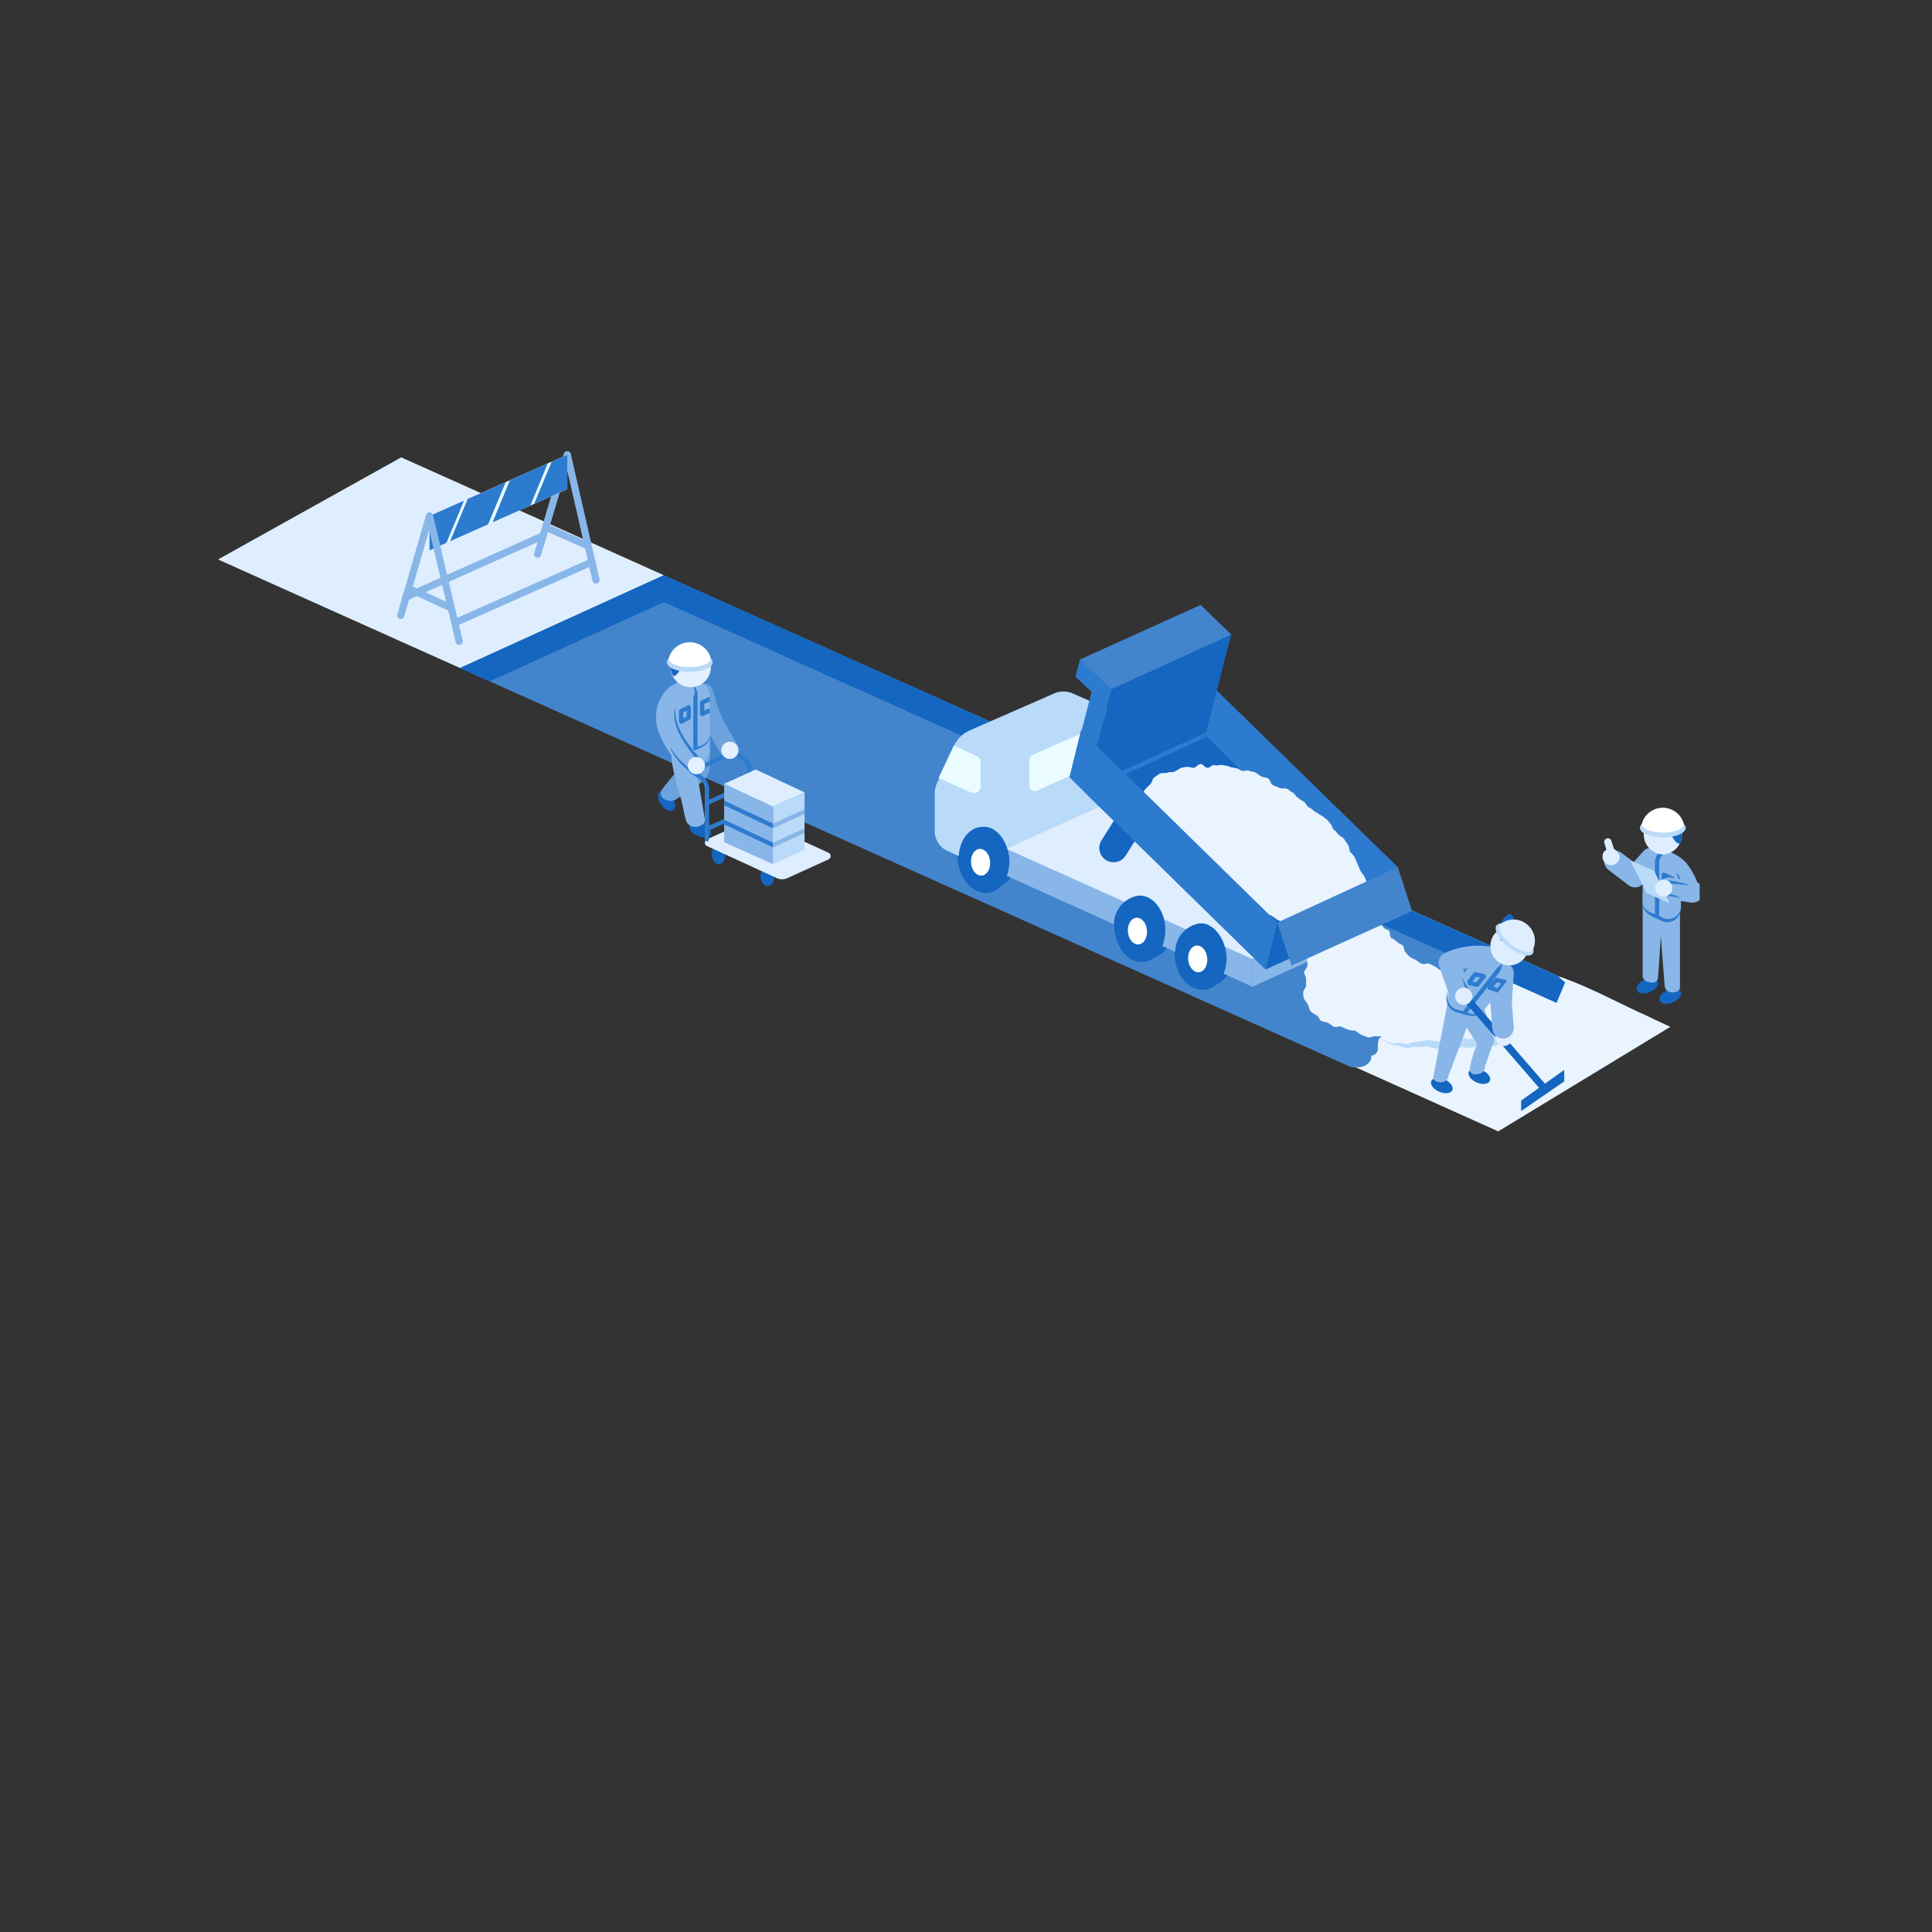 <svg xmlns="http://www.w3.org/2000/svg" xmlns:xlink="http://www.w3.org/1999/xlink" width="135" height="135" viewBox="0 0 135 135">
  <rect x="0" y="0" width="135" height="135" fill="#333333" stroke="none"/>
  <defs>
    <clipPath id="clip-path">
      <rect id="長方形_4347" data-name="長方形 4347" width="103.527" height="49.557" fill="none"/>
    </clipPath>
    <clipPath id="clip-path-2">
      <path id="パス_15263" data-name="パス 15263" d="M25.3,22.485,87.545,50.363l14.909,1,2.54-4.814-3.075-2.607L39.543,16Z" transform="translate(-25.303 -16)" fill="none"/>
    </clipPath>
    <clipPath id="clip-path-4">
      <path id="パス_15266" data-name="パス 15266" d="M22.1,7.679v2.407L31.73,5.807V3.4Z" transform="translate(-22.103 -3.4)" fill="none"/>
    </clipPath>
    <clipPath id="clip-path-6">
      <path id="パス_15302" data-name="パス 15302" d="M148.9,45.661v2.808a.822.822,0,0,0,.468.735l.869.4a.971.971,0,0,0,1.338-.869V46.329a1.236,1.236,0,0,0-.736-1.137l-.735-.334a.791.791,0,0,0-.354-.084.866.866,0,0,0-.85.886" transform="translate(-148.903 -44.775)" fill="none"/>
    </clipPath>
    <clipPath id="clip-path-8">
      <path id="パス_15311" data-name="パス 15311" d="M149,42.4a1.357,1.357,0,0,0,1.337,1.4,1.4,1.4,0,0,0,1.338-1.4A1.448,1.448,0,0,0,150.34,41,1.357,1.357,0,0,0,149,42.4" transform="translate(-149.003 -41)" fill="none"/>
    </clipPath>
    <clipPath id="clip-path-10">
      <path id="パス_15325" data-name="パス 15325" d="M48.874,27.274l-.736.334a1.236,1.236,0,0,0-.735,1.137v2.407a.971.971,0,0,0,1.337.869l.869-.4a.823.823,0,0,0,.469-.735V28.076a.863.863,0,0,0-.888-.854,1,1,0,0,0-.316.052" transform="translate(-47.403 -27.222)" fill="none"/>
    </clipPath>
    <clipPath id="clip-path-12">
      <path id="パス_15330" data-name="パス 15330" d="M47.3,24.9a1.339,1.339,0,1,0,1.337-1.4A1.372,1.372,0,0,0,47.3,24.9" transform="translate(-47.303 -23.5)" fill="none"/>
    </clipPath>
    <clipPath id="clip-path-14">
      <path id="パス_15342" data-name="パス 15342" d="M58,39.7v4.011l2.206-1V38.7Z" transform="translate(-58.003 -38.7)" fill="none"/>
    </clipPath>
    <clipPath id="clip-path-16">
      <path id="パス_15344" data-name="パス 15344" d="M52.9,41.878l3.41,1.538V39.4L52.9,37.8Z" transform="translate(-52.903 -37.8)" fill="none"/>
    </clipPath>
    <clipPath id="clip-path-18">
      <path id="パス_15356" data-name="パス 15356" d="M130.18,56.36l-1.471,1.872a.929.929,0,0,0,.536,1.471l.935.267a.767.767,0,0,0,.8-.267l1.738-2.206a.873.873,0,0,0-.534-1.4l-.736-.2a1.624,1.624,0,0,0-.227-.016,1.322,1.322,0,0,0-1.043.484" transform="translate(-128.521 -55.876)" fill="none"/>
    </clipPath>
    <clipPath id="clip-path-20">
      <path id="パス_15361" data-name="パス 15361" d="M135.1,51.143a1.406,1.406,0,1,0,1.625,1.058,1.392,1.392,0,0,0-1.329-1.092,1.278,1.278,0,0,0-.3.035" transform="translate(-134.084 -51.108)" fill="none"/>
    </clipPath>
  </defs>
  <g id="イラスト" transform="translate(15.236 29.5)">
    <circle id="楕円形" cx="67.5" cy="67.5" r="67.5" transform="translate(-15.236 -29.5)" fill="none"/>
    <path id="パス_15259" data-name="パス 15259" d="M0,10.811,16.916,18.4l14.24-6.485L12.8,3.676Z" transform="translate(0 -1.218)" fill="#deeeff"/>
    <path id="パス_15260" data-name="パス 15260" d="M39.543,16,25.3,22.485,87.545,50.364l14.909,1,2.541-4.814-3.075-2.607Z" transform="translate(-8.387 -5.303)" fill="#4385cd"/>
    <g id="グループ_6573" data-name="グループ 6573" transform="translate(0 0)">
      <g id="グループ_6572" data-name="グループ 6572" clip-path="url(#clip-path)">
        <path id="パス_15261" data-name="パス 15261" d="M138.793,60.437c-1.738-.8-3.476-1.738-5.282-2.407a3.529,3.529,0,0,0-1.671-.267c-.4.067-.735.4-1.137.067l-.134-.134c-.267-.067-.334.267-.6.334s-.535-.067-.735,0a5.36,5.36,0,0,1-1.4.334c-.6.067-.669-.067-1.137.334s-.6.669-1.27.735a5.5,5.5,0,0,0-1.805.134c-.6.267-.869.869-1.27,1.337a13.387,13.387,0,0,1-1.6,1.07.667.667,0,0,0-.334.267,1.851,1.851,0,0,0-.067.6.477.477,0,0,1-.468.535c.134.6-.8,1-1.27.735,0,0,3.94,1.77,10.15,4.564l12.033-7.306s-.455-.2-1.992-.935" transform="translate(-39.311 -19.12)" fill="#e9f4ff"/>
      </g>
    </g>
    <g id="グループ_6575" data-name="グループ 6575" transform="translate(16.916 10.697)">
      <g id="グループ_6574" data-name="グループ 6574" clip-path="url(#clip-path-2)">
        <path id="パス_15262" data-name="パス 15262" d="M39.543,16,25.3,20.546v3.811l14.24-6.485,62.376,28.012.669-1.6Z" transform="translate(-25.303 -16)" fill="#1466c0"/>
      </g>
    </g>
    <g id="グループ_6577" data-name="グループ 6577" transform="translate(0 0)">
      <g id="グループ_6576" data-name="グループ 6576" clip-path="url(#clip-path)">
        <line id="線_3844" data-name="線 3844" x2="2.741" y2="1.27" transform="translate(13.373 11.633)" fill="none" stroke="#89b6e8" stroke-linecap="round" stroke-linejoin="round" stroke-width="0.5"/>
        <line id="線_3845" data-name="線 3845" y1="4.212" x2="9.493" transform="translate(16.649 9.761)" fill="none" stroke="#89b6e8" stroke-linecap="round" stroke-linejoin="round" stroke-width="0.5"/>
        <line id="線_3846" data-name="線 3846" x1="9.56" y2="4.279" transform="translate(13.106 7.956)" fill="none" stroke="#89b6e8" stroke-linecap="round" stroke-linejoin="round" stroke-width="0.5"/>
        <line id="線_3847" data-name="線 3847" x1="2.875" y1="1.27" transform="translate(22.933 7.354)" fill="none" stroke="#89b6e8" stroke-linecap="round" stroke-linejoin="round" stroke-width="0.5"/>
        <path id="パス_15264" data-name="パス 15264" d="M33.4,10.353,35.476,3.4l2.006,8.758" transform="translate(-11.071 -1.127)" fill="none" stroke="#89b6e8" stroke-linecap="round" stroke-linejoin="round" stroke-width="0.5"/>
        <path id="パス_15265" data-name="パス 15265" d="M31.73,5.807,22.1,10.086V7.679L31.73,3.4Z" transform="translate(-7.326 -1.127)" fill="#eafcff"/>
      </g>
    </g>
    <g id="グループ_6579" data-name="グループ 6579" transform="translate(14.777 2.273)">
      <g id="グループ_6578" data-name="グループ 6578" clip-path="url(#clip-path-4)">
        <line id="線_3848" data-name="線 3848" x1="3.811" y2="9.159" transform="translate(-0.535 -1.471)" fill="none" stroke="#2d7bcf" stroke-linecap="round" stroke-linejoin="round" stroke-width="2"/>
        <line id="線_3849" data-name="線 3849" x1="3.878" y2="9.293" transform="translate(1.805 -1.538)" fill="none" stroke="#2d7bcf" stroke-linecap="round" stroke-linejoin="round" stroke-width="2"/>
        <line id="線_3850" data-name="線 3850" x1="3.878" y2="9.427" transform="translate(4.212 -1.604)" fill="none" stroke="#2d7bcf" stroke-linecap="round" stroke-linejoin="round" stroke-width="2"/>
        <line id="線_3851" data-name="線 3851" x1="3.944" y2="9.427" transform="translate(6.552 -1.604)" fill="none" stroke="#2d7bcf" stroke-linecap="round" stroke-linejoin="round" stroke-width="2"/>
      </g>
    </g>
    <g id="グループ_6581" data-name="グループ 6581" transform="translate(0 0)">
      <g id="グループ_6580" data-name="グループ 6580" clip-path="url(#clip-path)">
        <path id="パス_15267" data-name="パス 15267" d="M19.1,16.753,21.109,9.8l2.073,8.758" transform="translate(-6.332 -3.248)" fill="none" stroke="#89b6e8" stroke-linecap="round" stroke-linejoin="round" stroke-width="0.5"/>
        <path id="パス_15268" data-name="パス 15268" d="M102.206,52c.936-.067,1.805.936,1.939,2.206a2.265,2.265,0,0,1-1.27,2.34l-.535.267a.848.848,0,0,1-.4.067c-.936.067-1.805-.936-1.939-2.206a2.211,2.211,0,0,1,1.27-2.34c.067,0,.8-.334.936-.334" transform="translate(-33.143 -17.234)" fill="#1466c0"/>
        <path id="パス_15269" data-name="パス 15269" d="M95.906,49.1c.936-.067,1.805.936,1.939,2.206a2.265,2.265,0,0,1-1.27,2.34l-.535.267a.848.848,0,0,1-.4.067c-.936.067-1.805-.936-1.939-2.206a2.211,2.211,0,0,1,1.27-2.34,7.265,7.265,0,0,1,.936-.334" transform="translate(-31.055 -16.272)" fill="#1466c0"/>
        <path id="パス_15270" data-name="パス 15270" d="M79.506,41.8c.936-.067,1.805.936,1.939,2.206a2.265,2.265,0,0,1-1.27,2.34l-.535.267a.848.848,0,0,1-.4.067c-.936.067-1.805-.936-1.939-2.206a2.211,2.211,0,0,1,1.27-2.34,8.109,8.109,0,0,0,.936-.334" transform="translate(-25.619 -13.853)" fill="#1466c0"/>
        <path id="パス_15271" data-name="パス 15271" d="M87.071,29.387,84.463,28.25a1.657,1.657,0,0,0-1.137,0l-5.95,2.607a2.1,2.1,0,0,0-1.137,1.137l-1.2,2.607a1.952,1.952,0,0,0-.134.6v2.741a1.537,1.537,0,0,0,.869,1.337l3.677,1.671a1.476,1.476,0,0,0,1.07,0l6.953-3.142a1.321,1.321,0,0,0,.8-1.2V31.259a1.988,1.988,0,0,0-1.2-1.872" transform="translate(-24.826 -9.33)" fill="#b9daf9"/>
        <path id="パス_15272" data-name="パス 15272" d="M76.373,33.8h0L75.3,36.073l2.273,1a.461.461,0,0,0,.669-.4V34.937a.451.451,0,0,0-.267-.4Z" transform="translate(-24.959 -11.203)" fill="#eafcff"/>
        <path id="パス_15273" data-name="パス 15273" d="M82.4,44.6v1.872l17.182,7.755V47.675Z" transform="translate(-27.312 -14.782)" fill="#89b6e8"/>
        <path id="パス_15274" data-name="パス 15274" d="M108.1,49.2v6.552l7.421-3.343V50.47Z" transform="translate(-35.831 -16.307)" fill="#89b6e8"/>
        <path id="パス_15275" data-name="パス 15275" d="M89.757,39.6,82.4,42.943l17.182,7.688,7.421-3.343Z" transform="translate(-27.312 -13.125)" fill="#deeeff"/>
        <path id="パス_15276" data-name="パス 15276" d="M84.8,34.053v1.805a.365.365,0,0,0,.535.334l4.814-2.139a.368.368,0,0,0,.2-.334V31.913a.365.365,0,0,0-.535-.334L85,33.718a.368.368,0,0,0-.2.334" transform="translate(-28.108 -10.453)" fill="#eafcff"/>
        <path id="パス_15277" data-name="パス 15277" d="M93.6,43.008l1.4-2.206,1.738-.8" transform="translate(-31.025 -13.258)" fill="none" stroke="#1466c0" stroke-linecap="round" stroke-linejoin="round" stroke-width="2"/>
        <path id="パス_15278" data-name="パス 15278" d="M89.805,32.2,89,35.476l13.705,13.438,8.357-3.811.869-3.343Z" transform="translate(-29.5 -10.673)" fill="#1466c0"/>
        <path id="パス_15279" data-name="パス 15279" d="M98.627,26.5,90.2,30.311l13.705,13.438,8.424-3.878Z" transform="translate(-29.898 -8.783)" fill="#2d7bcf"/>
        <path id="パス_15280" data-name="パス 15280" d="M89.739,24.568l-.334,1.2,1.137,1.07L89,32.791l1.07,1.07L92.613,24.1Z" transform="translate(-29.5 -7.988)" fill="#2d7bcf"/>
        <path id="パス_15281" data-name="パス 15281" d="M93.144,23.47,90.6,33.231l.067-.2,8.357-3.811,1.471-5.75.334-1.27Z" transform="translate(-30.03 -7.358)" fill="#1466c0"/>
        <path id="パス_15282" data-name="パス 15282" d="M90.6,35.982,103.239,48.35,110.66,43.6l-13.1-13.1Z" transform="translate(-30.03 -10.109)" fill="#1466c0"/>
        <path id="パス_15283" data-name="パス 15283" d="M98.527,19.1,90.1,22.911l2.206,2.073,8.357-3.811Z" transform="translate(-29.864 -6.331)" fill="#4385cd"/>
        <path id="パス_15284" data-name="パス 15284" d="M121.755,53.617c0-.134-.134-.267-.2-.468-.067-.134-.067-.334-.2-.468-.067-.134-.267-.2-.4-.267-.134-.134-.134-.334-.267-.4-.134-.134-.334-.067-.468-.2-.134-.067-.2-.2-.4-.334-.134-.067-.2-.267-.4-.334-.134-.067-.2-.334-.334-.4s-.334-.134-.468-.2-.4.067-.535,0a2.907,2.907,0,0,0-.468-.267c-.134-.067-.334-.067-.468-.134s-.267-.2-.4-.267l-.4-.2c-.134-.067-.334.067-.535,0a1.4,1.4,0,0,1-.4-.267,2.226,2.226,0,0,1-.4-.2c-.134-.067-.2-.2-.334-.334-.134-.067-.067-.4-.2-.468-.134-.134-.267-.134-.4-.267a1.4,1.4,0,0,0-.4-.267c-.134-.134-.067-.334-.134-.468s-.334-.134-.4-.267-.267-.2-.334-.334,0-.334-.134-.468c-.067-.134-.2-.267-.267-.4s-.067-.334-.134-.468a4.257,4.257,0,0,1-.134-.468c-.067-.134-.2-.267-.2-.4s.134-.334.067-.535c-.067-.134-.134-.334-.2-.468s-.2-.267-.267-.4a3.261,3.261,0,0,1-.2-.468,3.259,3.259,0,0,1-.2-.468,1.772,1.772,0,0,0-.334-.4c-.067-.134-.067-.334-.134-.468s-.2-.267-.267-.4-.267-.2-.4-.334-.2-.267-.334-.334c-.134-.134-.134-.334-.267-.468s-.2-.267-.334-.334a1.4,1.4,0,0,0-.4-.267c-.134-.134-.267-.134-.4-.267a1.4,1.4,0,0,0-.4-.267c-.134-.134-.2-.334-.334-.4a1.4,1.4,0,0,1-.4-.267c-.134-.067-.2-.267-.334-.334s-.267-.2-.4-.267-.4,0-.535-.067-.334-.134-.468-.2-.2-.4-.334-.468-.334-.067-.468-.134-.267-.2-.4-.267-.334-.067-.468-.134-.334.067-.535,0a1,1,0,0,0-.468-.2,1.239,1.239,0,0,1-.468-.134c-.134,0-.334-.067-.468-.067-.2,0-.334.067-.468,0-.2,0-.334.2-.468.2-.2,0-.334-.267-.468-.267-.2,0-.334.2-.468.267-.2,0-.334-.067-.468-.067-.2,0-.334.067-.468.067a2.906,2.906,0,0,1-.468.267c-.134.067-.334,0-.468.067s-.4,0-.535.067-.267.2-.4.267c-.134.134-.134.334-.267.468l-.334.334c-.134.134-.134.267-.267.4-.067.134-.267.267-.334.4-.134.267-.334.334-.2.535s.2.2.334.334c.134.2.2.134.4.267l.267.4c.134.2.2.134.4.267l.267.4c.134.2.2.134.4.267.134.2.267.067.4.267s.134.134.334.334c.134.2.067.267.2.4.134.2,0,.267.2.468.134.2.4,0,.535.134.134.2.067.267.2.468.067.067.267.067.468.2.134.067.134.334.267.4s.2.267.334.334a1.4,1.4,0,0,1,.4.267,3.259,3.259,0,0,0,.468.2c.134.067.334.067.468.2.134.067.334.134.468.2l.4.2c.134.067.134.334.267.468.134.067.267.2.4.267s.4,0,.535.067.134.4.267.468l.4.2c.134.067.4-.067.535.067.134.067.267.2.4.267a3.26,3.26,0,0,0,.468.2c.134.067.2.334.334.4s.267.2.4.267a1.239,1.239,0,0,0,.468.134c.2.067.334.2.4.2.134.067.4.067.4.267,0,.134-.134.334-.134.468V49c0,.134-.267.267-.267.4s.067.334,0,.468c0,.134-.2.267-.2.4s.134.334.134.468v.468c0,.134-.2.334-.2.468a1.138,1.138,0,0,0,.067.468c.067.134.2.267.267.4s.067.334.2.468a1.4,1.4,0,0,0,.4.267c.134.067.2.334.334.4s.334.067.468.134.267.2.4.267.4-.067.535,0a3.26,3.26,0,0,0,.468.2,1.138,1.138,0,0,0,.468.067c.134.067.267.2.4.267s.334.134.468.2.334-.067.535-.067H113c.134,0,.334.134.468.134s.334.2.468.267h.468c.134,0,.334.134.468.134s.334-.067.535-.067c.134,0,.334-.067.468-.067s.334-.067.468-.067a.966.966,0,0,1,.468.134c.2,0,.334.067.468.067.2,0,.334.134.468.134.2,0,.334-.2.468-.2.2,0,.334-.134.468-.134s.334.067.468.067.334-.067.468-.067.334.067.468.067a1.138,1.138,0,0,0,.468-.067,1.138,1.138,0,0,1,.468-.067c.134-.067.2-.267.334-.4a.667.667,0,0,0,.267-.334.717.717,0,0,0,.134-.4c0,.067.067-.134,0-.267" transform="translate(-31.699 -11.833)" fill="#e9f4ff"/>
        <path id="パス_15285" data-name="パス 15285" d="M121.3,62.478a2.179,2.179,0,0,1,.869.267c.067.067.267,0,.4,0,.334-.067.6.134.8.067a1.24,1.24,0,0,1,.468-.134,3.77,3.77,0,0,1,.468-.067,2.365,2.365,0,0,1,.4-.067c.334,0,.468.067.735.067.134,0,.267.067.4.067s.267.067.4.067a1.276,1.276,0,0,1,.535-.2,1.383,1.383,0,0,1,.535-.134,1.624,1.624,0,0,0,.8,0c.267,0,.4.067.535.067a2.843,2.843,0,0,0,.735-.134c.2-.067.067.067.134-.067.067-.067.2-.267.334-.334a1,1,0,0,0,.2-.468,1.439,1.439,0,0,0,0-.535c-.067-.134-.2-.6-.267-.735a1.47,1.47,0,0,1-.4-.334c-.2-.4-.067-.334-.535-.468a.549.549,0,0,1-.334-.334c-.067-.067-.267-.2-.334-.334s-.2-.2-.267-.334c.067.134.2.134.334.267a4.058,4.058,0,0,0,.669.468c.134.067.267,0,.468.134.334.334.134.334.6.6.334.267.267.535.468.8a1.484,1.484,0,0,1,.067,1.07c-.134.2-.2.535-.468.669a4.094,4.094,0,0,1-.267.4,1.716,1.716,0,0,0-.334.134c-.267.067-.535.067-.8.134-.134.067-.535-.067-.535-.067l-.468.067a2.372,2.372,0,0,1-.468-.067,2.073,2.073,0,0,1-.468.134c-.2.067-.267.2-.535.2-.2,0-.334-.134-.468-.134-.2,0-.4-.134-.669-.134-.4-.134-.334-.067-.8-.067h-.6l-.2.067c-.2.067-.468-.067-.669-.134-.134,0-.334-.067-.4-.067s-.2-.067-.267-.067a2.059,2.059,0,0,0-.8-.334" transform="translate(-40.206 -19.356)" fill="#b9daf9"/>
        <path id="パス_15286" data-name="パス 15286" d="M110.7,50.378l1,3.008,8.424-3.811-1-3.075Z" transform="translate(-36.692 -15.412)" fill="#4385cd"/>
        <path id="パス_15287" data-name="パス 15287" d="M104.041,46.168,91.405,33.8l-.8,3.276,12.636,12.368Z" transform="translate(-30.03 -11.203)" fill="#2d7bcf"/>
        <path id="パス_15288" data-name="パス 15288" d="M103.639,54.6c.067,1.27-.6,2.407-1.6,2.407A2.194,2.194,0,0,1,100.1,54.8a2.02,2.02,0,0,1,1.6-2.407c.936-.134,1.805.936,1.939,2.206" transform="translate(-33.171 -17.362)" fill="#1466c0"/>
        <path id="パス_15289" data-name="パス 15289" d="M101.983,54.7c.368-.031.7.361.745.876s-.219.958-.587.989-.7-.361-.745-.876.219-.957.587-.989" transform="translate(-33.606 -18.13)" fill="#fff"/>
        <path id="パス_15290" data-name="パス 15290" d="M97.239,51.7c.067,1.27-.6,2.407-1.6,2.407-.936.067-1.805-.936-1.939-2.206a2.02,2.02,0,0,1,1.6-2.407c1-.134,1.872.936,1.939,2.206" transform="translate(-31.05 -16.401)" fill="#1466c0"/>
        <path id="パス_15291" data-name="パス 15291" d="M95.683,51.794c.368-.031.7.361.745.876s-.219.958-.587.989-.7-.361-.745-.876.219-.957.587-.989" transform="translate(-31.518 -17.166)" fill="#fff"/>
        <path id="パス_15292" data-name="パス 15292" d="M80.944,44.5c.067,1.27-.6,2.407-1.6,2.407-.936.067-1.805-.936-1.939-2.206-.067-1.27.6-2.34,1.6-2.407.936-.134,1.805.869,1.939,2.206" transform="translate(-25.653 -14.014)" fill="#1466c0"/>
        <path id="パス_15293" data-name="パス 15293" d="M79.288,44.6c.368-.031.7.361.745.876s-.219.958-.587.989-.7-.361-.745-.876.219-.957.587-.989" transform="translate(-26.084 -14.782)" fill="#fff"/>
        <path id="パス_15294" data-name="パス 15294" d="M91.6,36.245l.067-.2,8.557-3.944" transform="translate(-30.362 -10.639)" fill="none" stroke="#2d7bcf" stroke-width="0.3"/>
        <path id="パス_15295" data-name="パス 15295" d="M151.225,59.3c.407-.174.82-.123.922.115s-.146.572-.554.745-.82.123-.921-.115.146-.571.554-.745" transform="translate(-49.932 -19.621)" fill="#1466c0"/>
        <path id="パス_15296" data-name="パス 15296" d="M148.827,58.217c.406-.174.82-.123.922.115s-.146.572-.554.745-.82.123-.921-.115.146-.571.554-.745" transform="translate(-49.137 -19.261)" fill="#1466c0"/>
        <path id="パス_15297" data-name="パス 15297" d="M148.544,45.6l-1.137,1.27L146,45.8" transform="translate(-48.392 -15.114)" fill="none" stroke="#89b6e8" stroke-linecap="round" stroke-linejoin="round" stroke-width="1.5"/>
        <path id="パス_15298" data-name="パス 15298" d="M148.9,49.2v5.75a.447.447,0,0,0,.4.468c.6.2.669-.267.669-.267.067-.8.2-2.942.2-2.942l.267,3.476c.067.669,1.07.535,1.07.134V49.668Z" transform="translate(-49.354 -16.307)" fill="#89b6e8"/>
        <path id="パス_15299" data-name="パス 15299" d="M148.9,45.661v2.808a.822.822,0,0,0,.468.735l.869.4a.971.971,0,0,0,1.337-.869V46.329a1.236,1.236,0,0,0-.735-1.137l-.735-.334a.849.849,0,0,0-1.2.8" transform="translate(-49.354 -14.84)" fill="#89b6e8"/>
      </g>
    </g>
    <g id="グループ_6583" data-name="グループ 6583" transform="translate(99.549 29.934)">
      <g id="グループ_6582" data-name="グループ 6582" clip-path="url(#clip-path-6)">
        <path id="パス_15300" data-name="パス 15300" d="M151.7,47.567v.8l-.6-.267v-.8Z" transform="translate(-149.632 -45.612)" fill="none" stroke="#2d7bcf" stroke-linecap="round" stroke-linejoin="round" stroke-width="0.3"/>
        <path id="パス_15301" data-name="パス 15301" d="M151.606,44.858a.835.835,0,0,0-1.2.8v3.677" transform="translate(-149.4 -44.775)" fill="none" stroke="#2d7bcf" stroke-linecap="round" stroke-linejoin="round" stroke-width="0.3"/>
      </g>
    </g>
    <g id="グループ_6585" data-name="グループ 6585" transform="translate(0 0)">
      <g id="グループ_6584" data-name="グループ 6584" clip-path="url(#clip-path)">
        <path id="パス_15303" data-name="パス 15303" d="M152.641,45.635A3.157,3.157,0,0,0,151.5,44.9l-.4.2a1.155,1.155,0,0,1,.267.2l-.134.2.334.334a10.018,10.018,0,0,0,.669,1.07c.468.535.468.735.468.735l.535-.134.334-.067a4.936,4.936,0,0,0-.936-1.805" transform="translate(-50.083 -14.882)" fill="#89b6e8"/>
        <path id="パス_15304" data-name="パス 15304" d="M152.378,46.985a4.985,4.985,0,0,1,.468.8c0,.067,0,.134-.067.134s-.134,0-.134-.067c-.067-.334-.2-.6-.267-.869-.067,0-.067-.067,0,0" transform="translate(-50.489 -15.563)" fill="#2d7bcf"/>
        <line id="線_3852" data-name="線 3852" x1="1.605" y1="0.267" transform="translate(101.422 32.559)" fill="none" stroke="#89b6e8" stroke-linecap="round" stroke-linejoin="round" stroke-width="1.5"/>
        <path id="パス_15305" data-name="パス 15305" d="M149.275,46.535l1.07,2.273-1.6-.735L147.6,45.8Z" transform="translate(-48.923 -15.18)" fill="#b9daf9"/>
        <path id="パス_15306" data-name="パス 15306" d="M153.008,48.221l-1.538-.134c-.067,0-.067-.067-.067-.134s.067-.134.134-.067a6.569,6.569,0,0,1,1.471.334h0" transform="translate(-50.182 -15.863)" fill="#2d7bcf"/>
        <path id="パス_15307" data-name="パス 15307" d="M152.337,49.534l-1.07-.134c-.134,0-.067-.2.067-.2a8.786,8.786,0,0,1,1,.334h0" transform="translate(-50.113 -16.307)" fill="#2d7bcf"/>
        <path id="パス_15308" data-name="パス 15308" d="M150.8,47.8a.6.6,0,1,1-.6.6.6.6,0,0,1,.6-.6" transform="translate(-49.784 -15.843)" fill="#deeeff"/>
        <path id="パス_15309" data-name="パス 15309" d="M151.677,42.4a1.4,1.4,0,0,1-1.337,1.4,1.406,1.406,0,0,1,0-2.808,1.447,1.447,0,0,1,1.337,1.4" transform="translate(-49.387 -13.589)" fill="#deeeff"/>
      </g>
    </g>
    <g id="グループ_6587" data-name="グループ 6587" transform="translate(99.616 27.411)">
      <g id="グループ_6586" data-name="グループ 6586" clip-path="url(#clip-path-8)">
        <path id="パス_15310" data-name="パス 15310" d="M152.538,40.5c.406,0,.735.539.735,1.2s-.329,1.2-.735,1.2-.735-.539-.735-1.2.329-1.2.735-1.2" transform="translate(-149.931 -40.834)" fill="#1466c0"/>
      </g>
    </g>
    <g id="グループ_6589" data-name="グループ 6589" transform="translate(0 0)">
      <g id="グループ_6588" data-name="グループ 6588" clip-path="url(#clip-path)">
        <path id="パス_15312" data-name="パス 15312" d="M150.208,41.4c.886,0,1.6.3,1.6.669s-.719.669-1.6.669-1.6-.3-1.6-.669.719-.669,1.6-.669" transform="translate(-49.254 -13.722)" fill="#b9daf9"/>
        <path id="パス_15313" data-name="パス 15313" d="M151.745,41.437c0,.334-.669.6-1.471.6s-1.471-.267-1.471-.6a1.52,1.52,0,0,1,2.942,0" transform="translate(-49.32 -13.357)" fill="#fff"/>
        <path id="パス_15314" data-name="パス 15314" d="M148.9,50.2c.067.735.869.735,1.4,1.07a.9.9,0,0,0,1.27-.735.961.961,0,0,1-1.4.936c-.468-.267-1.337-.468-1.27-1.27" transform="translate(-49.352 -16.639)" fill="#2d7bcf"/>
        <path id="パス_15315" data-name="パス 15315" d="M145.505,44.222l-.2-.6a.255.255,0,0,0-.468.2l.134.468a.5.5,0,0,0-.267.468.6.6,0,1,0,1.2,0,1.04,1.04,0,0,0-.4-.535" transform="translate(-47.961 -14.405)" fill="#deeeff"/>
        <path id="パス_15316" data-name="パス 15316" d="M46.119,38.574c.21-.151.59.019.848.378s.3.774.088.925-.59-.019-.848-.378-.3-.774-.088-.925" transform="translate(-15.241 -12.767)" fill="#1466c0"/>
        <path id="パス_15317" data-name="パス 15317" d="M49.7,34.441V31.7l-1.671.936-.468,2.073s-.936,1.07-1.2,1.471a.429.429,0,0,0,.067.6.784.784,0,0,0,.936.067s1.671-1.07,1.872-1.27a1.494,1.494,0,0,0,.468-1.137" transform="translate(-15.334 -10.507)" fill="#6ca3dd"/>
        <path id="パス_15318" data-name="パス 15318" d="M49.278,42.019c.1-.239.512-.293.921-.122s.659.5.56.741-.512.293-.921.122-.659-.5-.56-.741" transform="translate(-16.326 -13.854)" fill="#1466c0"/>
        <path id="パス_15319" data-name="パス 15319" d="M50.077,31.7l-2.674.468v1.939a16.878,16.878,0,0,0,.669,2.741c.2.869.2,1,.334,1.471.267.8,1.4.4,1.337,0l-.669-3.878.468-.2a.869.869,0,0,0,.535-.8Z" transform="translate(-15.712 -10.507)" fill="#89b6e8"/>
        <path id="パス_15320" data-name="パス 15320" d="M50.8,28.3a11.523,11.523,0,0,0,.735,2.139c.4.8,1,1.738,1,1.738" transform="translate(-16.839 -9.38)" fill="none" stroke="#6ca3dd" stroke-linecap="round" stroke-linejoin="round" stroke-width="1.3"/>
        <path id="パス_15321" data-name="パス 15321" d="M50.077,28.076v2.808a.822.822,0,0,1-.468.735l-.869.4a.971.971,0,0,1-1.337-.869V28.745a1.236,1.236,0,0,1,.735-1.137l.735-.334a.884.884,0,0,1,1.2.8" transform="translate(-15.712 -9.023)" fill="#89b6e8"/>
      </g>
    </g>
    <g id="グループ_6591" data-name="グループ 6591" transform="translate(31.691 18.199)">
      <g id="グループ_6590" data-name="グループ 6590" clip-path="url(#clip-path-10)">
        <path id="パス_15322" data-name="パス 15322" d="M48.4,30.067V30.8l.535-.267V29.8Z" transform="translate(-47.735 -28.076)" fill="none" stroke="#2d7bcf" stroke-linecap="round" stroke-linejoin="round" stroke-width="0.3"/>
        <path id="パス_15323" data-name="パス 15323" d="M51.2,28.9l-.6.267v.8l.6-.267" transform="translate(-48.464 -27.778)" fill="none" stroke="#2d7bcf" stroke-linecap="round" stroke-linejoin="round" stroke-width="0.3"/>
        <path id="パス_15324" data-name="パス 15324" d="M48.1,27.358a.835.835,0,0,1,1.2.8v3.677" transform="translate(-47.635 -27.239)" fill="none" stroke="#2d7bcf" stroke-linecap="round" stroke-linejoin="round" stroke-width="0.3"/>
      </g>
    </g>
    <g id="グループ_6593" data-name="グループ 6593" transform="translate(0 0)">
      <g id="グループ_6592" data-name="グループ 6592" clip-path="url(#clip-path)">
        <path id="パス_15326" data-name="パス 15326" d="M50.042,32.7c.067.735-.8.936-1.337,1.2a.989.989,0,0,1-1.4-.936.883.883,0,0,0,1.27.735c.6-.2,1.4-.267,1.471-1" transform="translate(-15.677 -10.838)" fill="#2d7bcf"/>
        <path id="パス_15327" data-name="パス 15327" d="M48.1,28.2a1.307,1.307,0,0,0-.8.535,1.951,1.951,0,0,0-.4,1.137c-.134,1.337,1.805,3.41,1.805,3.41" transform="translate(-15.543 -9.347)" fill="none" stroke="#89b6e8" stroke-linecap="round" stroke-linejoin="round" stroke-width="1.5"/>
        <path id="パス_15328" data-name="パス 15328" d="M48.64,23.5A1.406,1.406,0,1,1,47.3,24.9a1.371,1.371,0,0,1,1.337-1.4" transform="translate(-15.678 -7.789)" fill="#e2f0ff"/>
      </g>
    </g>
    <g id="グループ_6595" data-name="グループ 6595" transform="translate(31.625 15.711)">
      <g id="グループ_6594" data-name="グループ 6594" clip-path="url(#clip-path-12)">
        <path id="パス_15329" data-name="パス 15329" d="M47.038,23c.406,0,.735.539.735,1.2s-.329,1.2-.735,1.2-.735-.539-.735-1.2.329-1.2.735-1.2" transform="translate(-46.972 -23.334)" fill="#1466c0"/>
      </g>
    </g>
    <g id="グループ_6597" data-name="グループ 6597" transform="translate(0 0)">
      <g id="グループ_6596" data-name="グループ 6596" clip-path="url(#clip-path)">
        <path id="パス_15331" data-name="パス 15331" d="M49.3,33.544c-.735-1-1.939-2.407-1.538-3.744-.134,1.4.869,2.541,1.738,3.61.067.134-.134.267-.2.134" transform="translate(-15.805 -9.877)" fill="#2d7bcf"/>
        <path id="パス_15332" data-name="パス 15332" d="M48.707,35.79a4.608,4.608,0,0,1-1.4-1.6s0-.067.067,0a5.138,5.138,0,0,0,1.471,1.471c.134,0,0,.2-.134.134" transform="translate(-15.678 -11.321)" fill="#2d7bcf"/>
        <path id="パス_15333" data-name="パス 15333" d="M52.011,44.21c.257-.023.492.257.525.624s-.149.685-.407.707-.493-.257-.525-.624.15-.685.408-.707" transform="translate(-17.102 -14.653)" fill="#1466c0"/>
        <path id="パス_15334" data-name="パス 15334" d="M57.113,46.508c.257-.023.493.257.525.624s-.15.685-.407.707-.493-.257-.525-.624.15-.685.407-.707" transform="translate(-18.794 -15.415)" fill="#1466c0"/>
        <path id="パス_15335" data-name="パス 15335" d="M53.97,41.575l-2.942,1.337a.257.257,0,0,0,0,.468l4.947,2.273a.928.928,0,0,0,.6,0l2.942-1.337a.257.257,0,0,0,0-.468l-4.947-2.273a.928.928,0,0,0-.6,0" transform="translate(-16.863 -13.763)" fill="#deeeff"/>
        <line id="線_3853" data-name="線 3853" x1="2.942" y2="1.337" transform="translate(34.165 25.271)" fill="none" stroke="#2d7bcf" stroke-linecap="round" stroke-linejoin="round" stroke-width="0.3"/>
        <line id="線_3854" data-name="線 3854" x1="2.942" y2="1.27" transform="translate(34.165 27.143)" fill="none" stroke="#2d7bcf" stroke-linecap="round" stroke-linejoin="round" stroke-width="0.3"/>
        <path id="パス_15336" data-name="パス 15336" d="M53.514,39.247V35.7a.811.811,0,0,0-.468-.8l-.6-.4L49.5,35.837l.6.4a1.019,1.019,0,0,1,.468.8v3.543" transform="translate(-16.408 -11.435)" fill="none" stroke="#2d7bcf" stroke-linecap="round" stroke-linejoin="round" stroke-width="0.3"/>
        <path id="パス_15337" data-name="パス 15337" d="M53.2,33.4a.6.6,0,1,1-.6.6.6.6,0,0,1,.6-.6" transform="translate(-17.435 -11.07)" fill="#e2f0ff"/>
        <path id="パス_15338" data-name="パス 15338" d="M49.7,35a.6.6,0,1,1-.6.6.6.6,0,0,1,.6-.6" transform="translate(-16.275 -11.601)" fill="#e2f0ff"/>
        <path id="パス_15339" data-name="パス 15339" d="M48.508,24.1c.886,0,1.6.3,1.6.669s-.719.669-1.6.669-1.6-.3-1.6-.669.719-.669,1.6-.669" transform="translate(-15.546 -7.988)" fill="#b9daf9"/>
        <path id="パス_15340" data-name="パス 15340" d="M50.045,24.137c0,.334-.669.6-1.471.6s-1.471-.267-1.471-.6a1.52,1.52,0,0,1,2.942,0" transform="translate(-15.612 -7.623)" fill="#fff"/>
        <path id="パス_15341" data-name="パス 15341" d="M60.21,38.7,58,39.7v4.011l2.206-1Z" transform="translate(-19.225 -12.827)" fill="#b9daf9"/>
      </g>
    </g>
    <g id="グループ_6599" data-name="グループ 6599" transform="translate(38.778 25.873)">
      <g id="グループ_6598" data-name="グループ 6598" clip-path="url(#clip-path-14)">
        <line id="線_3855" data-name="線 3855" y1="1.003" x2="2.206" transform="translate(0 2.674)" fill="none" stroke="#89b6e8" stroke-linecap="round" stroke-linejoin="round" stroke-width="0.3"/>
        <line id="線_3856" data-name="線 3856" y1="1.003" x2="2.206" transform="translate(0 1.337)" fill="none" stroke="#89b6e8" stroke-linecap="round" stroke-linejoin="round" stroke-width="0.3"/>
      </g>
    </g>
    <g id="グループ_6601" data-name="グループ 6601" transform="translate(0 0)">
      <g id="グループ_6600" data-name="グループ 6600" clip-path="url(#clip-path)">
        <path id="パス_15343" data-name="パス 15343" d="M52.9,37.8v4.078l3.41,1.538V39.4Z" transform="translate(-17.535 -12.529)" fill="#89b6e8"/>
      </g>
    </g>
    <g id="グループ_6603" data-name="グループ 6603" transform="translate(35.368 25.271)">
      <g id="グループ_6602" data-name="グループ 6602" clip-path="url(#clip-path-16)">
        <line id="線_3857" data-name="線 3857" x2="3.41" y2="1.605" transform="translate(0 2.674)" fill="none" stroke="#2d7bcf" stroke-linecap="round" stroke-linejoin="round" stroke-width="0.3"/>
        <line id="線_3858" data-name="線 3858" x2="3.41" y2="1.605" transform="translate(0 1.337)" fill="none" stroke="#2d7bcf" stroke-linecap="round" stroke-linejoin="round" stroke-width="0.3"/>
      </g>
    </g>
    <g id="グループ_6605" data-name="グループ 6605" transform="translate(0 0)">
      <g id="グループ_6604" data-name="グループ 6604" clip-path="url(#clip-path)">
        <path id="パス_15345" data-name="パス 15345" d="M58.519,37.9h0l-3.41-1.6-2.206,1,3.41,1.6Z" transform="translate(-17.535 -12.031)" fill="#deeeff"/>
        <path id="パス_15346" data-name="パス 15346" d="M126.794,68.759c.1-.237.514-.289.922-.115s.655.508.554.745-.514.289-.922.115-.655-.508-.554-.745" transform="translate(-42.018 -22.718)" fill="#1466c0"/>
        <path id="パス_15347" data-name="パス 15347" d="M130.716,67.79c.1-.237.514-.289.922-.115s.655.508.554.745-.514.289-.922.115-.655-.508-.554-.745" transform="translate(-43.318 -22.397)" fill="#1466c0"/>
        <path id="パス_15348" data-name="パス 15348" d="M130.546,58.8v1.6l.669,2.073a.426.426,0,0,1,0,.4c-.2.468-.6,1.671-.6,1.671a.447.447,0,0,1-.4.468c-.6.2-.669-.267-.669-.267a7.351,7.351,0,0,1,.535-1.805l-.735-1.137-1.27,3.343c-.067.669-1.07.535-1.07.134l1-5.215c.134-.6.4-1.2.869-1.27Z" transform="translate(-42.095 -19.489)" fill="#89b6e8"/>
        <line id="線_3859" data-name="線 3859" x2="3.878" y2="4.479" transform="translate(88.719 41.985)" fill="none" stroke="#1466c0" stroke-linecap="round" stroke-linejoin="round" stroke-width="0.5"/>
        <path id="パス_15349" data-name="パス 15349" d="M139.212,68.5,136.2,70.575v-.735l3.008-2.139Z" transform="translate(-45.144 -22.439)" fill="#1466c0"/>
        <path id="パス_15350" data-name="パス 15350" d="M134.1,63.4a.6.6,0,1,1-.6.6.6.6,0,0,1,.6-.6" transform="translate(-44.249 -21.014)" fill="#deeeff"/>
        <path id="パス_15351" data-name="パス 15351" d="M134.237,57.6l-.134,2.073.134,1.738" transform="translate(-44.448 -19.091)" fill="none" stroke="#89b6e8" stroke-linecap="round" stroke-linejoin="round" stroke-width="1.5"/>
        <path id="パス_15352" data-name="パス 15352" d="M132.721,57.5,130.983,59.7a.767.767,0,0,1-.8.267l-.936-.267a.929.929,0,0,1-.535-1.471l1.471-1.872a1.349,1.349,0,0,1,1.27-.468l.735.2a.873.873,0,0,1,.535,1.4" transform="translate(-42.598 -18.52)" fill="#89b6e8"/>
      </g>
    </g>
    <g id="グループ_6607" data-name="グループ 6607" transform="translate(85.923 37.356)">
      <g id="グループ_6606" data-name="グループ 6606" clip-path="url(#clip-path-18)">
        <path id="パス_15353" data-name="パス 15353" d="M131.171,57.7l-.468.6.6.134.468-.6Z" transform="translate(-129.244 -56.481)" fill="none" stroke="#2d7bcf" stroke-linecap="round" stroke-linejoin="round" stroke-width="0.3"/>
        <path id="パス_15354" data-name="パス 15354" d="M133.371,58.3l-.468.535.6.2.468-.6-.6-.134" transform="translate(-129.974 -56.679)" fill="none" stroke="#2d7bcf" stroke-linecap="round" stroke-linejoin="round" stroke-width="0.3"/>
        <path id="パス_15355" data-name="パス 15355" d="M132.108,55.3a.879.879,0,0,1,.468,1.4L130.3,59.579" transform="translate(-129.112 -55.685)" fill="none" stroke="#2d7bcf" stroke-linecap="round" stroke-linejoin="round" stroke-width="0.3"/>
      </g>
    </g>
    <g id="グループ_6609" data-name="グループ 6609" transform="translate(0 0)">
      <g id="グループ_6608" data-name="グループ 6608" clip-path="url(#clip-path)">
        <path id="パス_15357" data-name="パス 15357" d="M129.372,58.214l-.669-1.939a4.785,4.785,0,0,1,3.008-.334" transform="translate(-42.658 -18.502)" fill="none" stroke="#89b6e8" stroke-linecap="round" stroke-linejoin="round" stroke-width="1.5"/>
        <path id="パス_15358" data-name="パス 15358" d="M129.988,57.975l.535,1c.067.134-.134.2-.2.067l-.334-1.07c-.067-.067,0-.067,0,0" transform="translate(-43.074 -19.199)" fill="#2d7bcf"/>
        <path id="パス_15359" data-name="パス 15359" d="M133.3,53.177a1.339,1.339,0,1,1,.178,1.931,1.371,1.371,0,0,1-.178-1.931" transform="translate(-44.077 -17.443)" fill="#deeeff"/>
      </g>
    </g>
    <g id="グループ_6611" data-name="グループ 6611" transform="translate(89.642 34.168)">
      <g id="グループ_6610" data-name="グループ 6610" clip-path="url(#clip-path-20)">
        <path id="パス_15360" data-name="パス 15360" d="M133.009,51.916c.413-.521,1-.739,1.323-.488s.243.879-.169,1.4-1,.739-1.324.487-.243-.878.17-1.4" transform="translate(-133.607 -51.18)" fill="#1466c0"/>
      </g>
    </g>
    <g id="グループ_6613" data-name="グループ 6613" transform="translate(0 0)">
      <g id="グループ_6612" data-name="グループ 6612" clip-path="url(#clip-path)">
        <path id="パス_15362" data-name="パス 15362" d="M133.6,52.518c.229-.289.978-.079,1.673.471s1.073,1.23.844,1.52-.978.079-1.673-.471-1.073-1.23-.844-1.52" transform="translate(-44.259 -17.364)" fill="#b9daf9"/>
        <path id="パス_15363" data-name="パス 15363" d="M133.974,52.333c-.2.267.134.869.735,1.4.6.468,1.337.669,1.538.4a1.464,1.464,0,0,0-.4-1.805,1.447,1.447,0,0,0-1.872,0" transform="translate(-44.386 -17.234)" fill="#deeeff"/>
        <path id="パス_15364" data-name="パス 15364" d="M130.935,60.771c-.4.669-1.2.267-1.805.134a1.017,1.017,0,0,1-.535-1.6.93.93,0,0,0,.535,1.4c.669.134,1.337.6,1.805.067" transform="translate(-42.55 -19.655)" fill="#2d7bcf"/>
        <line id="線_3860" data-name="線 3860" x2="1.671" y2="1.939" transform="translate(87.048 40.046)" fill="none" stroke="#1466c0" stroke-linecap="round" stroke-linejoin="round" stroke-width="0.5"/>
        <path id="パス_15365" data-name="パス 15365" d="M129.9,59.1a.6.6,0,1,1-.6.6.6.6,0,0,1,.6-.6" transform="translate(-42.857 -19.588)" fill="#deeeff"/>
      </g>
    </g>
  </g>
</svg>
